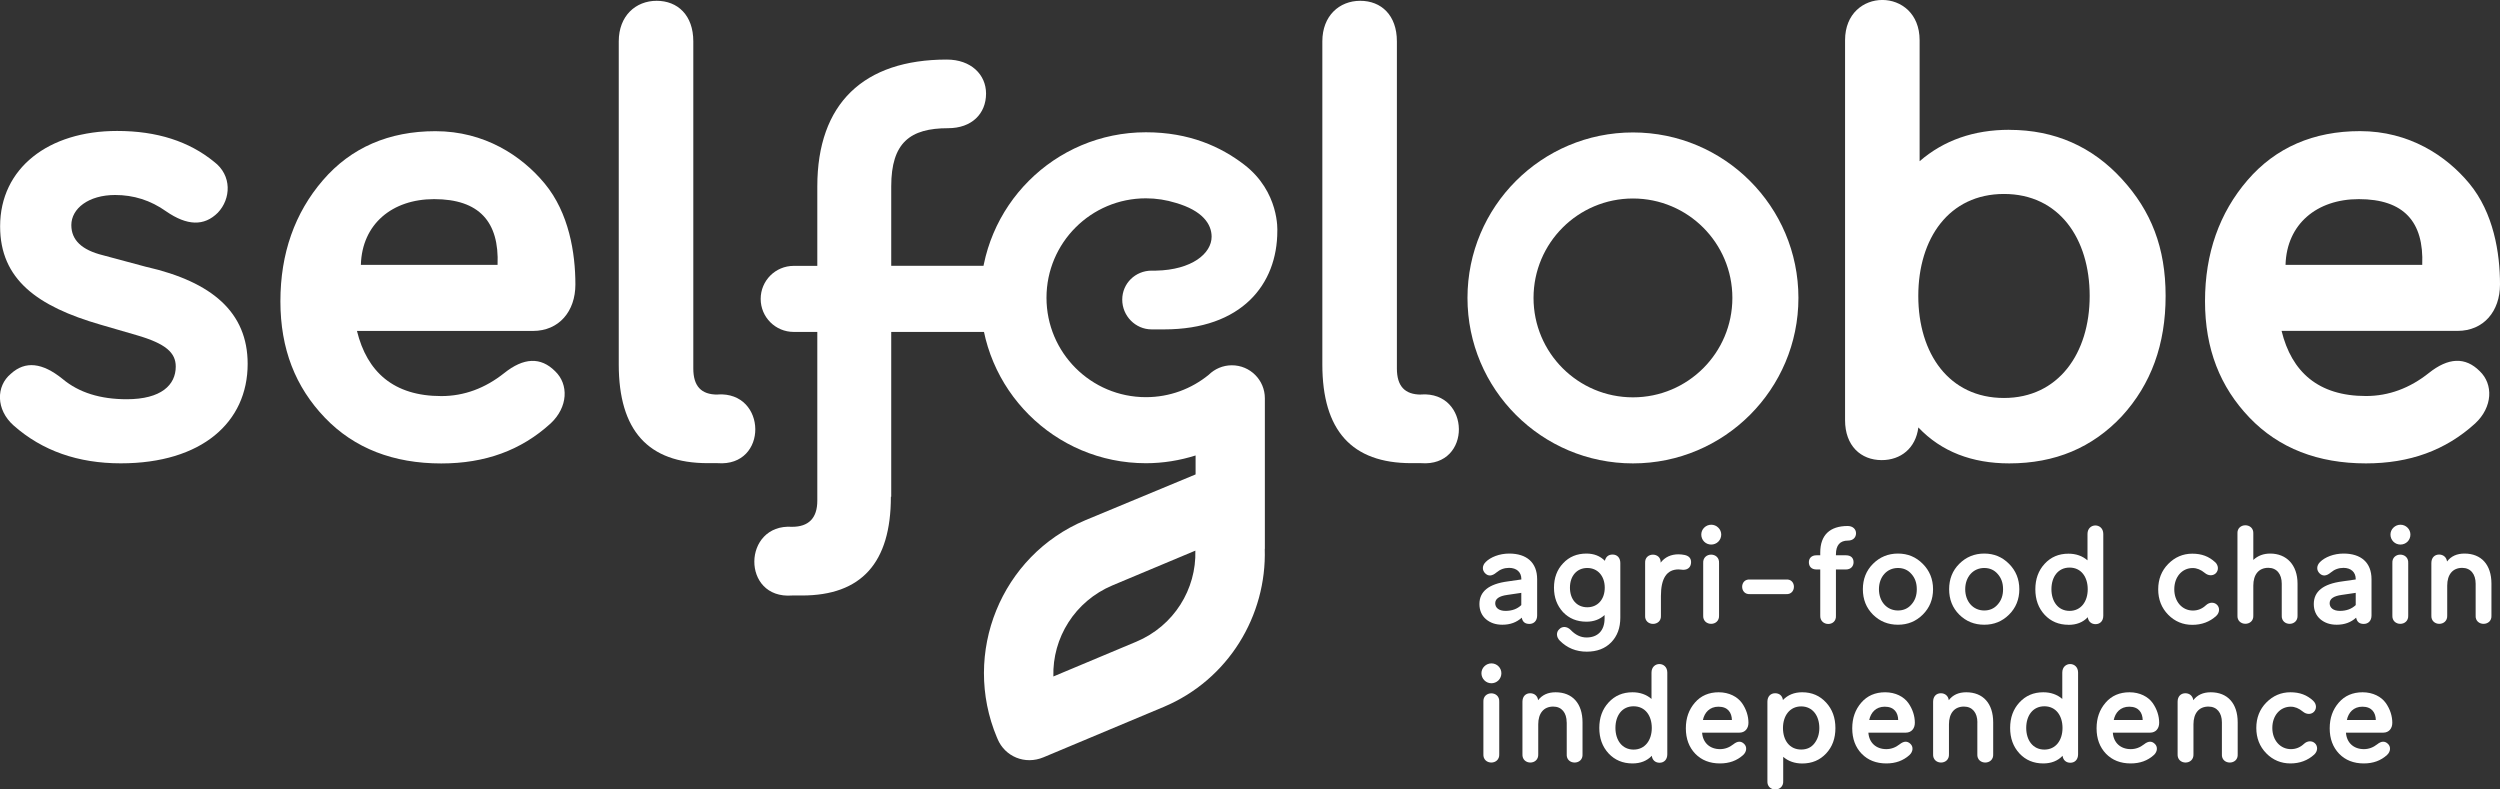 <svg xmlns="http://www.w3.org/2000/svg" id="uuid-16e2a4ac-37ee-4c1e-a907-cfaf74c9def0" data-name="Livello 2" viewBox="0 0 435.27 137.45"><rect x="0" y="0" width="435.27" height="137.45" fill="#333333" stroke="none"/><defs><style> .uuid-c29929ae-49b4-4568-bfa8-adf5dc61a041 { fill: #fff; } </style></defs><g id="uuid-596a18da-306d-4d81-ac81-6a4dc4ef3fe2" data-name="Livello 1"><g><path class="uuid-c29929ae-49b4-4568-bfa8-adf5dc61a041" d="M173.58,46.28h-18.41v-13.83c0-7.63,3.3-10.13,9.91-10.13,4.1,0,6.6-2.51,6.6-6.03,0-3.3-2.62-5.92-6.83-5.92-14.46,0-22.55,7.63-22.55,22.09v13.83h-4.11c-3.18,0-5.75,2.57-5.75,5.75s2.57,5.75,5.75,5.75h4.11v29.38c0,3.07-1.54,4.55-4.39,4.55-8.65-.57-8.88,12.64,0,11.96h1.71c10.36,0,15.49-5.69,15.49-17.19h.06v-28.7h18.41c3.18,0,5.75-2.57,5.75-5.75s-2.57-5.75-5.75-5.75Z"></path><path class="uuid-c29929ae-49b4-4568-bfa8-adf5dc61a041" d="M124.92,68.7c-2.85,0-4.21-1.48-4.21-4.55V7.2c0-4.56-2.73-7.06-6.38-7.06s-6.6,2.62-6.6,7.06v56.25c0,11.5,5.12,17.19,15.49,17.19h1.71c8.88.68,8.65-12.53,0-11.96Z"></path><path class="uuid-c29929ae-49b4-4568-bfa8-adf5dc61a041" d="M100.18,49.53c0-5.47-1.11-12.46-5.35-17.58-4.01-4.84-10.48-9.11-19.02-9.11-8.08,0-14.69,2.85-19.59,8.54-4.9,5.69-7.4,12.75-7.4,21.07s2.62,14.92,7.74,20.27c5.12,5.35,11.96,7.97,20.27,7.97,7.63,0,13.89-2.28,19.02-6.95,3.07-2.85,3.19-6.83.8-9.11-2.51-2.51-5.47-2.39-8.88.34-3.3,2.62-6.95,3.99-10.93,3.99-8.31,0-12.94-4.21-14.69-11.34h30.63c4.56,0,7.4-3.42,7.4-8.09ZM86.63,46.11h-23.8c.2-7.11,5.47-11.44,12.75-11.44,7.86,0,11.36,3.96,11.05,11.44Z"></path><path class="uuid-c29929ae-49b4-4568-bfa8-adf5dc61a041" d="M25.52,46.48l-7.63-2.05c-3.64-.91-5.47-2.62-5.47-5.24,0-2.85,2.96-5.24,7.63-5.24,3.19,0,6.15.91,8.88,2.85,3.64,2.51,6.61,2.62,9,.23,2.28-2.39,2.51-6.49-.68-8.88-4.33-3.53-9.91-5.35-16.85-5.35C8.44,22.79.02,29.28.02,39.41c0,9.22,6.45,13.93,17.49,17.12l6.26,1.82c5.12,1.48,6.83,3.07,6.83,5.47,0,3.19-2.51,5.69-8.54,5.69-4.56,0-8.31-1.14-11.16-3.53-3.53-2.85-6.49-3.19-9-.91-2.62,2.16-2.62,6.26.46,9,5.01,4.44,11.27,6.6,18.67,6.6,14.12,0,22.09-7.17,22.09-17.31,0-9-6.22-14.28-17.61-16.89Z"></path><g><path class="uuid-c29929ae-49b4-4568-bfa8-adf5dc61a041" d="M262.77,96.38c3.02,0,4.86,1.55,4.86,4.47v6.31c0,.94-.58,1.47-1.35,1.47s-1.19-.36-1.33-1.09c-.9.82-2.01,1.23-3.38,1.23-1.14,0-2.08-.31-2.85-.96-.75-.65-1.14-1.55-1.14-2.64,0-2.2,1.64-3.5,4.93-3.94l2.37-.34v-.09c0-1.19-.84-1.93-2.13-1.93-.85,0-1.57.27-2.2.8-.77.65-1.42.7-1.98.14-.51-.51-.56-1.3.1-1.96.84-.84,2.37-1.47,4.11-1.47ZM262.12,106.36c1.14,0,2.05-.34,2.75-1.01v-2.13l-2.44.36c-1.4.19-2.1.67-2.1,1.45s.63,1.33,1.79,1.33Z"></path><path class="uuid-c29929ae-49b4-4568-bfa8-adf5dc61a041" d="M280.76,96.55c.77,0,1.35.53,1.35,1.47v9.52c0,1.79-.53,3.21-1.59,4.3-1.06,1.09-2.49,1.62-4.25,1.62-1.86,0-3.41-.63-4.69-1.91-.65-.65-.65-1.52-.09-2.01.48-.51,1.3-.53,1.96.12.84.89,1.76,1.33,2.78,1.33,1.91,0,3.14-1.16,3.14-3.31v-.6c-.84.77-1.88,1.16-3.16,1.16-1.67,0-3.02-.56-4.08-1.67-1.04-1.14-1.57-2.54-1.57-4.25s.53-3.14,1.59-4.25c1.06-1.14,2.42-1.69,4.06-1.69,1.3,0,2.37.41,3.21,1.26.17-.72.63-1.09,1.35-1.09ZM276.36,105.73c1.84,0,3.04-1.4,3.04-3.41s-1.21-3.43-3.04-3.43-3.02,1.4-3.02,3.43,1.18,3.41,3.02,3.41Z"></path><path class="uuid-c29929ae-49b4-4568-bfa8-adf5dc61a041" d="M292.25,99.14c-2.05,0-3.07,1.55-3.07,4.62v3.38c.15,1.98-2.9,1.98-2.75,0v-9.11c-.12-1.96,2.82-1.91,2.7-.07.75-.96,1.79-1.45,3.12-1.45.36,0,.72.05,1.09.12.72.17,1.09.58,1.09,1.23,0,.77-.44,1.35-1.38,1.35-.12,0-.58-.07-.8-.07Z"></path><path class="uuid-c29929ae-49b4-4568-bfa8-adf5dc61a041" d="M296.71,91.87c.68-.68,1.79-.68,2.46,0,.68.65.68,1.76,0,2.44-.68.67-1.79.67-2.46,0-.67-.68-.67-1.79,0-2.44ZM299.3,107.13c.12,1.98-2.88,1.98-2.76,0v-9.08c-.12-1.98,2.88-1.98,2.76,0v9.08Z"></path><path class="uuid-c29929ae-49b4-4568-bfa8-adf5dc61a041" d="M310.98,100.9c1.81-.15,1.81,2.66,0,2.54h-6.3c-1.81.12-1.81-2.68,0-2.54h6.3Z"></path><path class="uuid-c29929ae-49b4-4568-bfa8-adf5dc61a041" d="M319.65,96.53v.15h1.74c.87,0,1.33.46,1.33,1.21,0,.7-.48,1.26-1.33,1.26h-1.74v8c.15,2.01-2.83,1.96-2.73,0v-8h-.65c-.87,0-1.33-.51-1.33-1.26,0-.7.46-1.21,1.33-1.21h.65v-.48c0-3.07,1.71-4.62,4.78-4.62.89,0,1.45.56,1.45,1.26,0,.75-.53,1.28-1.4,1.28-1.4,0-2.1.8-2.1,2.41Z"></path><path class="uuid-c29929ae-49b4-4568-bfa8-adf5dc61a041" d="M334.77,98.17c1.18,1.18,1.79,2.66,1.79,4.42s-.6,3.24-1.79,4.42-2.61,1.76-4.32,1.76-3.16-.58-4.35-1.76c-1.18-1.18-1.76-2.66-1.76-4.42s.58-3.24,1.76-4.42c1.18-1.18,2.63-1.79,4.35-1.79s3.14.6,4.32,1.79ZM332.79,105.25c.63-.7.94-1.57.94-2.66s-.31-1.96-.94-2.66c-.6-.7-1.4-1.04-2.34-1.04-1.93,0-3.31,1.55-3.31,3.7s1.38,3.7,3.31,3.7c.94,0,1.74-.34,2.34-1.04Z"></path><path class="uuid-c29929ae-49b4-4568-bfa8-adf5dc61a041" d="M349.79,98.17c1.18,1.18,1.79,2.66,1.79,4.42s-.6,3.24-1.79,4.42-2.61,1.76-4.32,1.76-3.16-.58-4.35-1.76c-1.18-1.18-1.76-2.66-1.76-4.42s.58-3.24,1.76-4.42c1.18-1.18,2.63-1.79,4.35-1.79s3.14.6,4.32,1.79ZM347.81,105.25c.63-.7.94-1.57.94-2.66s-.31-1.96-.94-2.66c-.6-.7-1.4-1.04-2.34-1.04-1.93,0-3.31,1.55-3.31,3.7s1.38,3.7,3.31,3.7c.94,0,1.74-.34,2.34-1.04Z"></path><path class="uuid-c29929ae-49b4-4568-bfa8-adf5dc61a041" d="M360.14,108.78c-1.69,0-3.07-.58-4.15-1.74-1.09-1.18-1.62-2.66-1.62-4.44s.53-3.26,1.62-4.44c1.09-1.18,2.46-1.76,4.15-1.76,1.3,0,2.42.39,3.31,1.16v-4.59c0-1.98,2.75-1.98,2.75,0v14.23c0,.94-.58,1.47-1.35,1.47-.7,0-1.26-.43-1.35-1.21-.84.9-1.98,1.33-3.36,1.33ZM357.17,102.59c0,2.13,1.16,3.77,3.16,3.77s3.16-1.64,3.16-3.77-1.14-3.77-3.16-3.77-3.16,1.64-3.16,3.77Z"></path><path class="uuid-c29929ae-49b4-4568-bfa8-adf5dc61a041" d="M385.66,97.86c.65.6.63,1.47.12,1.96-.51.48-1.31.44-1.91-.07-.68-.56-1.38-.85-2.1-.85-1.86,0-3.21,1.55-3.21,3.7s1.38,3.7,3.24,3.7c.87,0,1.62-.31,2.27-.92.6-.56,1.4-.58,1.91-.1.51.48.53,1.35-.12,1.96-1.14,1.04-2.54,1.55-4.16,1.55s-3.04-.58-4.2-1.76c-1.16-1.18-1.74-2.66-1.74-4.42s.58-3.24,1.74-4.42c1.16-1.18,2.56-1.79,4.2-1.79s2.88.48,3.96,1.47Z"></path><path class="uuid-c29929ae-49b4-4568-bfa8-adf5dc61a041" d="M392.32,97.49c.8-.75,1.79-1.11,2.94-1.11,2.83,0,4.76,1.96,4.76,5.24v5.51c.12,1.98-2.88,1.98-2.75,0v-5.51c0-1.67-.87-2.76-2.34-2.76-1.67,0-2.61,1.18-2.61,3.09v5.17c.14,1.98-2.9,1.98-2.76,0v-14.18c-.15-1.98,2.9-1.98,2.76,0v4.54Z"></path><path class="uuid-c29929ae-49b4-4568-bfa8-adf5dc61a041" d="M408.04,96.38c3.02,0,4.86,1.55,4.86,4.47v6.31c0,.94-.58,1.47-1.35,1.47s-1.18-.36-1.33-1.09c-.9.82-2.01,1.23-3.38,1.23-1.14,0-2.08-.31-2.85-.96-.75-.65-1.14-1.55-1.14-2.64,0-2.2,1.64-3.5,4.93-3.94l2.37-.34v-.09c0-1.19-.84-1.93-2.13-1.93-.84,0-1.57.27-2.2.8-.77.65-1.43.7-1.98.14-.51-.51-.56-1.3.1-1.96.84-.84,2.37-1.47,4.11-1.47ZM407.39,106.36c1.14,0,2.05-.34,2.76-1.01v-2.13l-2.44.36c-1.4.19-2.1.67-2.1,1.45s.63,1.33,1.79,1.33Z"></path><path class="uuid-c29929ae-49b4-4568-bfa8-adf5dc61a041" d="M416.71,91.87c.68-.68,1.79-.68,2.46,0,.67.65.67,1.76,0,2.44-.68.67-1.79.67-2.46,0-.68-.68-.68-1.79,0-2.44ZM419.29,107.13c.12,1.98-2.88,1.98-2.76,0v-9.08c-.12-1.98,2.88-1.98,2.76,0v9.08Z"></path><path class="uuid-c29929ae-49b4-4568-bfa8-adf5dc61a041" d="M431.03,101.63c0-1.67-.87-2.76-2.34-2.76-1.67,0-2.61,1.18-2.61,3.09v5.17c.12,1.98-2.88,1.98-2.76,0v-9.11c0-.94.58-1.47,1.35-1.47.7,0,1.28.44,1.38,1.21.7-.92,1.71-1.38,3.04-1.38,2.92,0,4.69,1.93,4.69,5.24v5.51c.15,1.98-2.9,1.98-2.75,0v-5.51Z"></path><path class="uuid-c29929ae-49b4-4568-bfa8-adf5dc61a041" d="M258.44,116.01c.68-.68,1.79-.68,2.46,0,.67.65.67,1.76,0,2.44-.68.68-1.79.68-2.46,0-.68-.68-.68-1.79,0-2.44ZM261.03,131.28c.12,1.98-2.88,1.98-2.76,0v-9.08c-.12-1.98,2.88-1.98,2.76,0v9.08Z"></path><path class="uuid-c29929ae-49b4-4568-bfa8-adf5dc61a041" d="M272.77,125.77c0-1.67-.87-2.75-2.34-2.75-1.67,0-2.61,1.18-2.61,3.09v5.17c.12,1.98-2.87,1.98-2.75,0v-9.11c0-.94.58-1.47,1.35-1.47.7,0,1.28.43,1.38,1.21.7-.92,1.71-1.38,3.04-1.38,2.92,0,4.69,1.93,4.69,5.24v5.51c.15,1.98-2.9,1.98-2.75,0v-5.51Z"></path><path class="uuid-c29929ae-49b4-4568-bfa8-adf5dc61a041" d="M284.23,132.92c-1.69,0-3.07-.58-4.16-1.74-1.09-1.18-1.62-2.66-1.62-4.44s.53-3.26,1.62-4.44c1.09-1.18,2.46-1.77,4.16-1.77,1.3,0,2.42.39,3.31,1.16v-4.59c0-1.98,2.75-1.98,2.75,0v14.23c0,.94-.58,1.47-1.35,1.47-.7,0-1.26-.43-1.35-1.21-.84.89-1.98,1.33-3.36,1.33ZM281.26,126.74c0,2.13,1.16,3.77,3.16,3.77s3.17-1.64,3.17-3.77-1.14-3.77-3.17-3.77-3.16,1.64-3.16,3.77Z"></path><path class="uuid-c29929ae-49b4-4568-bfa8-adf5dc61a041" d="M302.85,127.56h-6.5c.12,1.76,1.35,2.87,3.12,2.87.85,0,1.62-.29,2.32-.84.72-.58,1.35-.6,1.88-.07.51.48.48,1.33-.17,1.93-1.09.99-2.42,1.47-4.04,1.47-1.76,0-3.21-.56-4.3-1.69-1.09-1.14-1.64-2.61-1.64-4.42s.53-3.26,1.57-4.47c1.04-1.21,2.44-1.81,4.15-1.81,1.81,0,3.26.78,4.04,1.86.77,1.09,1.14,2.3,1.14,3.46,0,.99-.6,1.71-1.57,1.71ZM296.49,125.36h5.05c-.03-1.26-.68-2.32-2.34-2.32-1.55,0-2.44,1.04-2.71,2.32Z"></path><path class="uuid-c29929ae-49b4-4568-bfa8-adf5dc61a041" d="M313.78,120.53c1.69,0,3.07.6,4.16,1.79,1.09,1.18,1.62,2.66,1.62,4.45s-.53,3.26-1.62,4.42c-1.09,1.16-2.46,1.74-4.16,1.74-1.3,0-2.42-.39-3.31-1.16v4.2c.12,1.98-2.88,1.98-2.75,0v-13.8c0-.94.58-1.47,1.35-1.47.7,0,1.26.41,1.35,1.18.87-.9,1.98-1.35,3.36-1.35ZM315.91,129.42c.56-.72.85-1.62.85-2.66,0-2.13-1.16-3.77-3.16-3.77s-3.17,1.64-3.17,3.77,1.14,3.74,3.17,3.74c.99,0,1.76-.36,2.32-1.09Z"></path><path class="uuid-c29929ae-49b4-4568-bfa8-adf5dc61a041" d="M331.8,127.56h-6.5c.12,1.76,1.35,2.87,3.12,2.87.84,0,1.62-.29,2.32-.84.73-.58,1.35-.6,1.89-.07.51.48.48,1.33-.17,1.93-1.09.99-2.42,1.47-4.03,1.47-1.76,0-3.21-.56-4.3-1.69s-1.64-2.61-1.64-4.42.53-3.26,1.57-4.47c1.04-1.21,2.44-1.81,4.16-1.81,1.81,0,3.26.78,4.03,1.86.77,1.09,1.14,2.3,1.14,3.46,0,.99-.6,1.71-1.57,1.71ZM325.44,125.36h5.05c-.02-1.26-.68-2.32-2.34-2.32-1.55,0-2.44,1.04-2.7,2.32Z"></path><path class="uuid-c29929ae-49b4-4568-bfa8-adf5dc61a041" d="M344.28,125.77c0-1.67-.87-2.75-2.34-2.75-1.67,0-2.61,1.18-2.61,3.09v5.17c.12,1.98-2.88,1.98-2.76,0v-9.11c0-.94.58-1.47,1.35-1.47.7,0,1.28.43,1.38,1.21.7-.92,1.71-1.38,3.04-1.38,2.92,0,4.69,1.93,4.69,5.24v5.51c.14,1.98-2.9,1.98-2.76,0v-5.51Z"></path><path class="uuid-c29929ae-49b4-4568-bfa8-adf5dc61a041" d="M355.75,132.92c-1.69,0-3.07-.58-4.15-1.74-1.09-1.18-1.62-2.66-1.62-4.44s.53-3.26,1.62-4.44c1.09-1.18,2.46-1.77,4.15-1.77,1.3,0,2.42.39,3.31,1.16v-4.59c0-1.98,2.75-1.98,2.75,0v14.23c0,.94-.58,1.47-1.35,1.47-.7,0-1.26-.43-1.35-1.21-.84.89-1.98,1.33-3.36,1.33ZM352.78,126.74c0,2.13,1.16,3.77,3.16,3.77s3.16-1.64,3.16-3.77-1.14-3.77-3.16-3.77-3.16,1.64-3.16,3.77Z"></path><path class="uuid-c29929ae-49b4-4568-bfa8-adf5dc61a041" d="M374.36,127.56h-6.5c.12,1.76,1.35,2.87,3.12,2.87.85,0,1.62-.29,2.32-.84.72-.58,1.35-.6,1.88-.07.51.48.48,1.33-.17,1.93-1.09.99-2.42,1.47-4.04,1.47-1.76,0-3.21-.56-4.3-1.69-1.09-1.14-1.64-2.61-1.64-4.42s.53-3.26,1.57-4.47c1.04-1.21,2.44-1.81,4.16-1.81,1.81,0,3.26.78,4.03,1.86.77,1.09,1.14,2.3,1.14,3.46,0,.99-.6,1.71-1.57,1.71ZM368.01,125.36h5.05c-.03-1.26-.68-2.32-2.34-2.32-1.55,0-2.44,1.04-2.7,2.32Z"></path><path class="uuid-c29929ae-49b4-4568-bfa8-adf5dc61a041" d="M386.85,125.77c0-1.67-.87-2.75-2.34-2.75-1.67,0-2.61,1.18-2.61,3.09v5.17c.12,1.98-2.88,1.98-2.76,0v-9.11c0-.94.58-1.47,1.35-1.47.7,0,1.28.43,1.38,1.21.7-.92,1.71-1.38,3.04-1.38,2.92,0,4.69,1.93,4.69,5.24v5.51c.15,1.98-2.9,1.98-2.75,0v-5.51Z"></path><path class="uuid-c29929ae-49b4-4568-bfa8-adf5dc61a041" d="M402.73,122c.66.6.63,1.47.12,1.96-.51.48-1.3.44-1.91-.07-.68-.56-1.38-.85-2.1-.85-1.86,0-3.21,1.55-3.21,3.7s1.38,3.69,3.24,3.69c.87,0,1.62-.31,2.27-.92.6-.56,1.4-.58,1.91-.1.51.48.53,1.35-.12,1.96-1.14,1.04-2.54,1.55-4.15,1.55s-3.05-.58-4.2-1.76c-1.16-1.18-1.74-2.66-1.74-4.42s.58-3.24,1.74-4.42c1.16-1.18,2.56-1.79,4.2-1.79s2.88.48,3.96,1.47Z"></path><path class="uuid-c29929ae-49b4-4568-bfa8-adf5dc61a041" d="M414.95,127.56h-6.5c.12,1.76,1.35,2.87,3.12,2.87.85,0,1.62-.29,2.32-.84.72-.58,1.35-.6,1.88-.07.51.48.48,1.33-.17,1.93-1.09.99-2.42,1.47-4.04,1.47-1.76,0-3.21-.56-4.3-1.69-1.09-1.14-1.64-2.61-1.64-4.42s.53-3.26,1.57-4.47c1.04-1.21,2.44-1.81,4.16-1.81,1.81,0,3.26.78,4.03,1.86.77,1.09,1.14,2.3,1.14,3.46,0,.99-.6,1.71-1.57,1.71ZM408.6,125.36h5.05c-.03-1.26-.68-2.32-2.34-2.32-1.55,0-2.44,1.04-2.7,2.32Z"></path></g><path class="uuid-c29929ae-49b4-4568-bfa8-adf5dc61a041" d="M201.27,47.12h-.76c-2.83,0-5.12,2.22-5.12,5.05s2.29,5.18,5.12,5.18h2.17c13.53,0,19.71-7.86,19.71-17.12,0,0,.42-6.82-5.79-11.58-4.03-3.09-9.51-5.62-17.09-5.62-15.91,0-28.81,12.9-28.81,28.81s12.9,28.81,28.81,28.81c3.02,0,5.92-.49,8.65-1.35v3.3l-19.21,7.98c-14.67,6.15-21.54,23.14-15.38,37.82h.01c.03.08.06.17.1.26,1.28,3.05,4.75,4.55,8,3.19l20.9-8.76c11.31-4.74,17.98-15.93,17.62-27.53h.02v-26.15h0s0-.05,0-.07c0-3.17-2.57-5.74-5.74-5.74-1.58,0-3,.64-4.04,1.66h0c-2.98,2.43-6.78,3.89-10.93,3.89-9.56,0-17.31-7.75-17.31-17.31s7.75-17.31,17.31-17.31c1.81,0,3.55.28,5.19.79h0c4.68,1.35,6.25,3.71,6.25,5.89,0,2.92-3.43,5.78-9.68,5.91ZM197.83,111.73l-14.43,6.05h0c-.19-6.7,3.73-13.11,10.31-15.87l14.41-6.04c.19,6.7-3.71,13.1-10.29,15.86Z"></path><path class="uuid-c29929ae-49b4-4568-bfa8-adf5dc61a041" d="M422.86,64.96c-3.3,2.62-6.95,3.99-10.93,3.99-8.31,0-12.94-4.21-14.69-11.34h30.63c4.56,0,7.4-3.42,7.4-8.09,0-5.47-1.11-12.46-5.35-17.58-4.01-4.84-10.48-9.11-19.02-9.11-8.08,0-14.69,2.85-19.59,8.54-4.9,5.69-7.4,12.75-7.4,21.07s2.62,14.92,7.74,20.27c5.12,5.35,11.96,7.97,20.27,7.97,7.63,0,13.89-2.28,19.02-6.95,3.07-2.85,3.19-6.83.8-9.11-2.51-2.51-5.47-2.39-8.88.34ZM410.68,34.67c7.86,0,11.36,3.96,11.05,11.44h-23.8c.2-7.11,5.47-11.44,12.75-11.44Z"></path><path class="uuid-c29929ae-49b4-4568-bfa8-adf5dc61a041" d="M247.42,68.7c-2.85,0-4.21-1.48-4.21-4.55V7.2c0-4.56-2.73-7.06-6.38-7.06s-6.6,2.62-6.6,7.06v56.25c0,11.5,5.12,17.19,15.49,17.19h1.71c8.88.68,8.65-12.53,0-11.96Z"></path><path class="uuid-c29929ae-49b4-4568-bfa8-adf5dc61a041" d="M349.82,22.6c-6.15,0-11.39,1.82-15.6,5.47V7c0-9.34-12.98-9.34-12.98,0v66.16c0,4.44,2.73,6.95,6.38,6.95,3.3,0,5.92-2.05,6.38-5.69,3.99,4.21,9.34,6.26,15.83,6.26,7.97,0,14.46-2.73,19.59-8.2,5.12-5.58,7.63-12.53,7.63-20.95s-2.51-14.8-7.63-20.38c-5.12-5.58-11.62-8.54-19.59-8.54ZM348.91,69.29c-9.57,0-14.92-7.74-14.92-17.76s5.35-17.76,14.92-17.76,14.92,7.74,14.92,17.76-5.47,17.76-14.92,17.76Z"></path><path class="uuid-c29929ae-49b4-4568-bfa8-adf5dc61a041" d="M284.31,23.06c-15.91,0-28.81,12.9-28.81,28.81s12.9,28.81,28.81,28.81,28.81-12.9,28.81-28.81-12.9-28.81-28.81-28.81ZM284.31,69.18c-9.56,0-17.31-7.75-17.31-17.31s7.75-17.31,17.31-17.31,17.31,7.75,17.31,17.31-7.75,17.31-17.31,17.31Z"></path></g></g></svg>